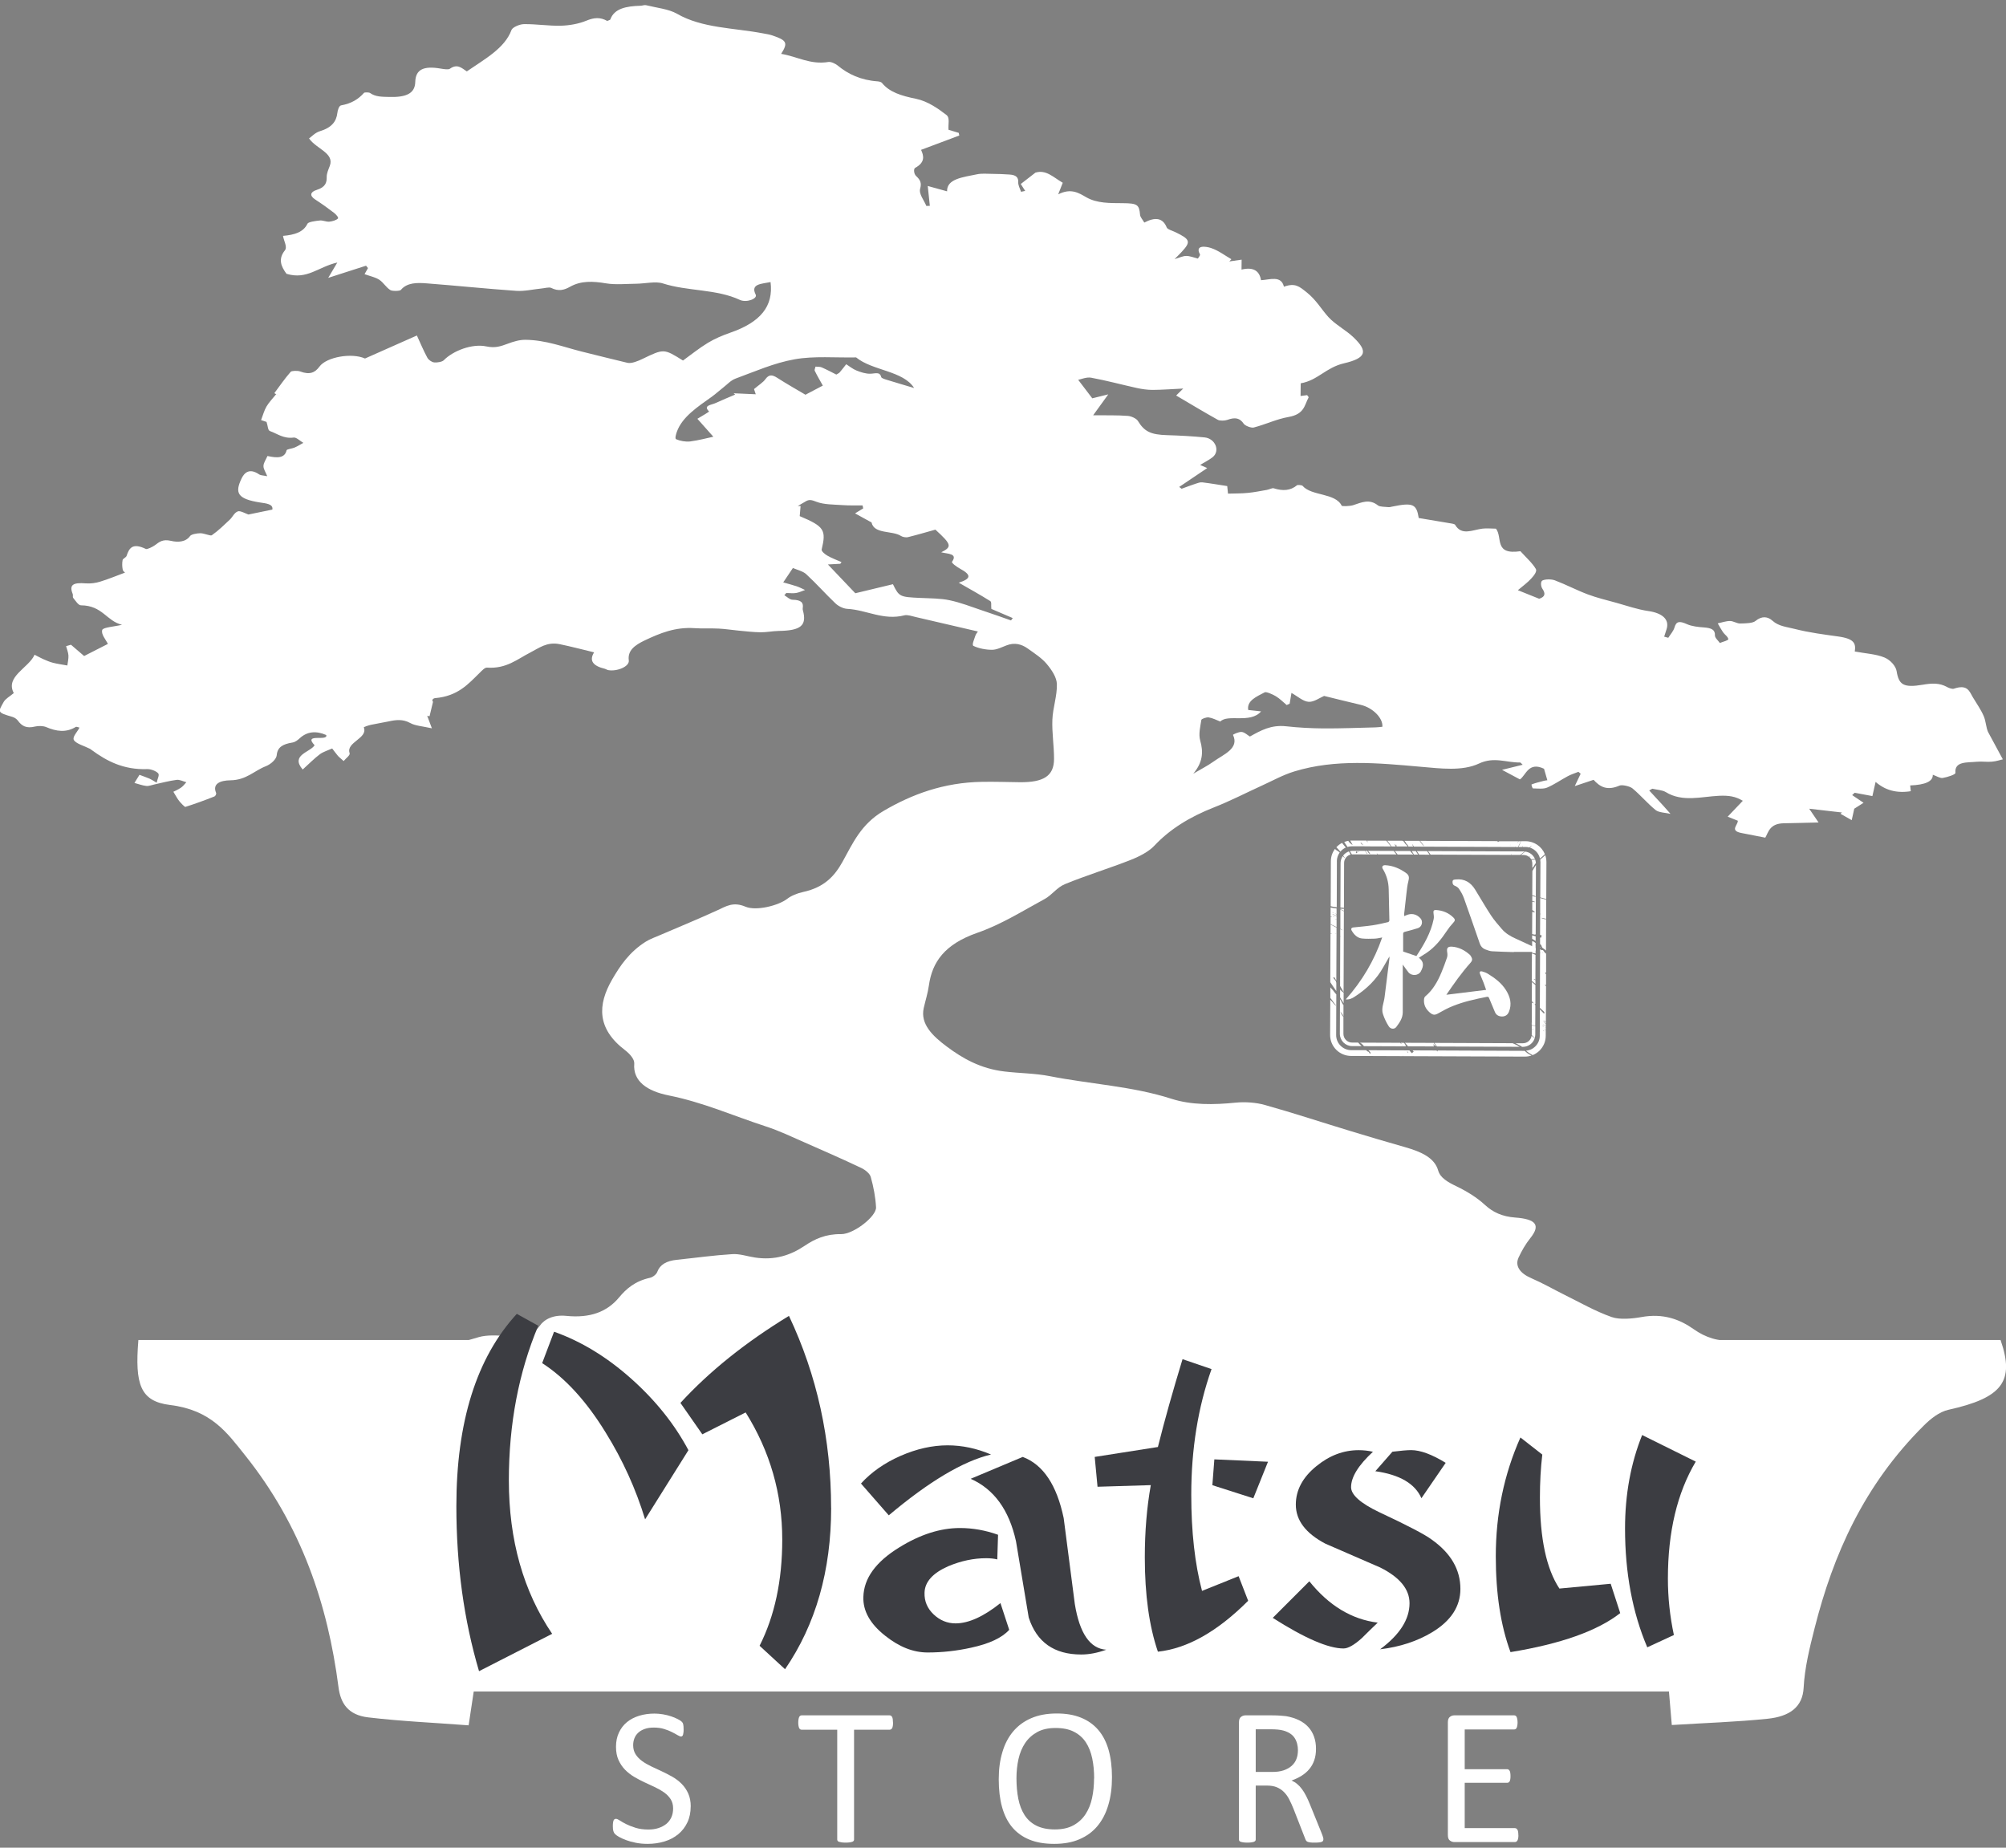 <?xml version="1.0" encoding="UTF-8"?>
<svg xmlns="http://www.w3.org/2000/svg" width="114" height="105" viewBox="0 0 114 105" fill="none">
  <rect x="0" y="0" width="114" height="105" fill="#808080" stroke="none"/>
  <g clip-path="url(#clip0_12_4229)">
    <path fill-rule="evenodd" clip-rule="evenodd" d="M7.864 76.148H113.69C114.514 78.505 113.776 79.438 110.731 80.114C110.199 80.232 109.706 80.637 109.343 80.997C105.914 84.399 104.178 88.359 103.123 92.526C102.84 93.643 102.559 94.774 102.5 95.908C102.444 97.015 101.694 97.541 100.462 97.671C98.691 97.854 96.892 97.91 95.008 98.028C94.946 97.299 94.901 96.785 94.845 96.121H26.922C26.839 96.673 26.756 97.219 26.632 98.046C24.692 97.898 22.793 97.816 20.924 97.594C19.775 97.458 19.355 96.791 19.237 95.878C18.632 91.209 17.152 86.732 13.924 82.695C12.909 81.422 12.005 80.129 9.666 79.842C7.968 79.633 7.658 78.667 7.864 76.154V76.148Z" fill="white"></path>
    <path fill-rule="evenodd" clip-rule="evenodd" d="M21.8 78.18C22.282 77.875 22.698 77.494 23.256 77.285C24.535 76.8 25.858 76.366 27.208 75.985C27.674 75.852 28.283 75.882 28.806 75.932C29.65 76.015 30.262 75.926 30.672 75.344C30.944 74.955 31.463 74.707 32.172 74.777C33.54 74.916 34.499 74.55 35.182 73.729C35.58 73.248 36.085 72.802 36.93 72.616C37.11 72.577 37.305 72.412 37.352 72.279C37.506 71.865 37.869 71.653 38.463 71.591C39.514 71.482 40.562 71.334 41.62 71.269C42.036 71.242 42.473 71.396 42.904 71.461C44.041 71.635 44.945 71.322 45.722 70.799C46.306 70.407 46.921 70.12 47.801 70.132C48.504 70.141 49.815 69.125 49.785 68.605C49.753 68.029 49.644 67.45 49.484 66.883C49.431 66.692 49.18 66.482 48.935 66.367C47.883 65.868 46.805 65.395 45.727 64.922C44.998 64.603 44.286 64.258 43.51 64.007C41.682 63.413 39.975 62.646 38.002 62.25C36.779 62.005 35.961 61.447 36.044 60.443C36.065 60.194 35.79 59.884 35.524 59.681C33.903 58.449 33.965 57.091 34.783 55.67C35.241 54.879 35.76 54.108 36.691 53.517C36.942 53.358 37.261 53.248 37.553 53.121C38.628 52.658 39.718 52.212 40.772 51.727C41.277 51.494 41.667 51.231 42.364 51.524C42.978 51.784 44.248 51.459 44.741 51.075C44.966 50.901 45.305 50.762 45.633 50.691C46.882 50.422 47.452 49.74 47.877 48.978C48.459 47.93 48.929 46.831 50.219 46.078C51.82 45.142 53.618 44.466 55.801 44.43C56.516 44.418 57.233 44.442 57.948 44.451C59.312 44.466 59.897 44.093 59.9 43.134C59.903 42.386 59.776 41.639 59.806 40.895C59.832 40.222 60.08 39.548 60.062 38.878C60.051 38.494 59.779 38.084 59.489 37.735C59.215 37.404 58.787 37.124 58.394 36.846C58.063 36.613 57.667 36.492 57.192 36.678C56.929 36.778 56.648 36.926 56.374 36.926C56.017 36.926 55.612 36.846 55.322 36.705C55.213 36.651 55.367 36.33 55.426 36.135C55.455 36.034 55.541 35.943 55.574 35.886C54.363 35.603 53.211 35.334 52.056 35.068C51.838 35.018 51.569 34.921 51.392 34.968C50.205 35.272 49.242 34.658 48.146 34.599C47.913 34.587 47.632 34.434 47.482 34.292C46.906 33.745 46.401 33.167 45.813 32.626C45.63 32.458 45.279 32.375 45.06 32.278C44.844 32.597 44.697 32.821 44.511 33.096C44.744 33.164 45.016 33.231 45.273 33.317C45.441 33.373 45.592 33.456 45.751 33.527C45.583 33.586 45.42 33.669 45.24 33.698C45.066 33.728 44.871 33.698 44.685 33.698C44.647 33.739 44.608 33.784 44.573 33.825C44.726 33.914 44.88 34.079 45.036 34.082C45.527 34.088 45.668 34.245 45.621 34.543C45.612 34.59 45.615 34.643 45.63 34.69C45.863 35.544 45.512 35.836 44.26 35.854C43.914 35.86 43.569 35.934 43.223 35.931C42.807 35.925 42.387 35.875 41.971 35.836C41.593 35.801 41.221 35.739 40.843 35.721C40.391 35.697 39.933 35.73 39.481 35.697C38.371 35.621 37.506 35.984 36.652 36.386C36.068 36.663 35.657 36.97 35.734 37.529C35.781 37.877 35.063 38.172 34.564 38.081C34.499 38.069 34.446 38.025 34.381 38.007C33.678 37.842 33.473 37.529 33.764 37.071C33.111 36.914 32.468 36.743 31.809 36.607C31.082 36.456 30.628 36.831 30.137 37.08C29.384 37.464 28.779 38.016 27.672 37.939C27.55 37.93 27.382 38.116 27.27 38.225C26.614 38.866 26.03 39.56 24.73 39.672C24.612 39.684 24.515 39.788 24.609 39.879C24.544 40.154 24.476 40.428 24.411 40.703C24.367 40.694 24.323 40.685 24.278 40.679C24.352 40.871 24.423 41.066 24.544 41.388C24.024 41.27 23.596 41.247 23.319 41.09C22.89 40.854 22.509 40.904 22.075 40.998C21.747 41.069 21.408 41.117 21.077 41.19C20.929 41.223 20.664 41.315 20.675 41.338C20.926 41.961 19.648 42.174 19.869 42.8C19.91 42.918 19.665 43.081 19.529 43.249C19.296 43.039 19.246 43.004 19.211 42.962C19.095 42.821 18.989 42.679 18.877 42.534C18.641 42.641 18.363 42.723 18.177 42.862C17.852 43.107 17.58 43.388 17.202 43.73C16.491 42.9 17.622 42.756 17.879 42.351C17.202 41.636 18.661 42.153 18.54 41.769C17.956 41.515 17.453 41.571 17.04 41.947C16.931 42.047 16.786 42.168 16.63 42.194C16.054 42.286 15.764 42.469 15.726 42.918C15.708 43.14 15.401 43.426 15.109 43.541C14.438 43.801 14.004 44.33 13.097 44.342C12.504 44.35 12.064 44.542 12.279 45.053C12.306 45.115 12.25 45.236 12.179 45.263C11.642 45.476 11.095 45.676 10.534 45.854C10.499 45.865 10.286 45.647 10.186 45.523C10.079 45.39 10.008 45.245 9.852 44.994C9.917 44.962 10.121 44.873 10.289 44.758C10.413 44.672 10.493 44.554 10.59 44.451C10.404 44.401 10.203 44.294 10.035 44.318C9.607 44.374 9.193 44.486 8.774 44.578C8.62 44.61 8.455 44.681 8.313 44.663C8.083 44.637 7.864 44.551 7.64 44.492C7.734 44.339 7.832 44.185 7.926 44.031C8.115 44.102 8.31 44.17 8.496 44.247C8.591 44.288 8.671 44.344 8.904 44.48C8.951 44.235 9.078 44.043 8.987 43.943C8.874 43.819 8.573 43.698 8.366 43.707C7.014 43.751 6.072 43.252 5.212 42.623C5.18 42.599 5.15 42.573 5.112 42.552C4.793 42.389 4.329 42.268 4.199 42.056C4.096 41.882 4.394 41.595 4.518 41.347C4.436 41.329 4.338 41.288 4.312 41.306C3.753 41.648 3.207 41.566 2.622 41.317C2.463 41.249 2.182 41.241 2.002 41.285C1.482 41.415 1.231 41.244 1.019 40.954C0.954 40.866 0.827 40.771 0.697 40.736C-0.183 40.482 -0.109 40.464 0.21 39.888C0.31 39.708 0.564 39.572 0.783 39.386C0.28 38.444 1.642 37.954 1.964 37.207C2.168 37.31 2.303 37.387 2.448 37.452C2.631 37.531 2.814 37.614 3.012 37.664C3.275 37.732 3.556 37.768 3.827 37.818C3.851 37.626 3.901 37.437 3.889 37.245C3.877 37.071 3.804 36.897 3.756 36.719C3.848 36.693 3.939 36.666 4.034 36.639C4.267 36.84 4.501 37.041 4.781 37.28C5.186 37.074 5.644 36.84 6.131 36.592C6.016 36.347 5.729 36.04 5.812 35.795C5.862 35.65 6.503 35.609 6.934 35.505C6.057 35.299 5.827 34.407 4.598 34.398C4.45 34.398 4.288 34.132 4.164 33.982C4.114 33.92 4.164 33.825 4.131 33.751C3.925 33.243 4.131 33.09 4.887 33.152C5.147 33.172 5.449 33.131 5.691 33.054C6.157 32.913 6.597 32.727 7.108 32.538C7.117 32.549 6.996 32.467 6.975 32.378C6.94 32.198 6.934 32.009 6.967 31.829C6.981 31.746 7.161 31.681 7.191 31.595C7.336 31.167 7.507 30.819 8.293 31.197C8.36 31.229 8.662 31.084 8.798 30.987C9.054 30.798 9.241 30.624 9.722 30.736C10.109 30.828 10.558 30.807 10.803 30.459C10.874 30.361 11.181 30.305 11.385 30.302C11.609 30.302 11.96 30.47 12.037 30.417C12.421 30.148 12.737 29.832 13.062 29.528C13.227 29.372 13.307 29.138 13.52 29.059C13.65 29.008 13.96 29.186 14.116 29.239C14.559 29.147 14.993 29.059 15.478 28.958C15.537 28.639 15.117 28.607 14.772 28.554C13.473 28.35 13.345 28.001 13.723 27.201C13.865 26.9 14.149 26.557 14.736 26.965C14.816 27.018 14.976 27.018 15.188 27.062C15.094 26.826 14.967 26.652 14.973 26.477C14.979 26.297 15.111 26.12 15.2 25.913C15.758 26.038 16.181 26.043 16.287 25.589C16.302 25.521 16.597 25.497 16.745 25.432C16.919 25.355 17.075 25.258 17.238 25.166C17.055 25.06 16.839 24.844 16.692 24.865C16.11 24.942 15.764 24.646 15.342 24.496C15.215 24.452 15.23 24.215 15.147 23.976C15.103 23.961 14.931 23.902 14.837 23.873C14.946 23.592 15.008 23.335 15.144 23.102C15.289 22.857 15.507 22.632 15.696 22.399C15.794 22.455 15.891 22.514 15.989 22.57C15.85 22.494 15.714 22.414 15.59 22.343C15.9 21.927 16.181 21.516 16.52 21.129C16.573 21.067 16.916 21.055 17.058 21.109C17.604 21.312 17.902 21.18 18.156 20.831C18.558 20.285 19.993 20.034 20.743 20.373C21.688 19.954 22.642 19.532 23.691 19.065C23.903 19.526 24.072 19.933 24.287 20.329C24.346 20.441 24.523 20.577 24.674 20.595C24.845 20.615 25.132 20.562 25.22 20.471C25.743 19.936 26.83 19.514 27.636 19.685C28.15 19.794 28.463 19.676 28.856 19.532C29.163 19.416 29.526 19.304 29.863 19.31C31.012 19.322 32.001 19.712 33.052 19.977C33.915 20.196 34.789 20.406 35.657 20.618C35.882 20.674 36.271 20.515 36.522 20.391C37.727 19.812 37.721 19.806 38.814 20.488C39.281 20.152 39.724 19.788 40.232 19.481C40.61 19.251 41.053 19.062 41.504 18.905C43.217 18.312 43.964 17.405 43.79 16.029C43.264 16.138 42.636 16.127 42.946 16.744C43.061 16.974 42.423 17.219 42.045 17.042C40.719 16.419 39.074 16.558 37.671 16.106C37.261 15.973 36.667 16.118 36.156 16.124C35.583 16.13 34.987 16.192 34.446 16.103C33.693 15.976 33.017 15.946 32.397 16.295C32.054 16.49 31.735 16.567 31.322 16.36C31.209 16.304 30.956 16.378 30.767 16.395C30.288 16.442 29.804 16.561 29.337 16.528C27.639 16.41 25.95 16.233 24.255 16.103C23.702 16.059 23.132 16.053 22.781 16.475C22.725 16.543 22.291 16.555 22.179 16.481C21.925 16.319 21.8 16.059 21.547 15.893C21.328 15.752 21.003 15.684 20.717 15.58C20.761 15.5 20.838 15.367 20.912 15.235C20.876 15.19 20.838 15.146 20.802 15.099C20.123 15.317 19.444 15.536 18.652 15.79C18.835 15.483 18.971 15.252 19.169 14.919C18.094 15.158 17.453 15.917 16.281 15.559C15.977 15.146 15.791 14.727 16.189 14.228C16.343 14.036 16.133 13.702 16.083 13.404C16.75 13.348 17.25 13.185 17.471 12.716C17.521 12.609 17.923 12.556 18.177 12.53C18.345 12.512 18.543 12.612 18.712 12.597C18.892 12.58 19.116 12.512 19.205 12.417C19.255 12.364 19.101 12.187 18.986 12.098C18.646 11.835 18.292 11.582 17.92 11.342C17.575 11.121 17.634 10.908 17.988 10.796C18.493 10.636 18.573 10.388 18.567 10.055C18.564 9.845 18.664 9.635 18.741 9.429C19.019 8.696 17.976 8.466 17.563 7.866C17.716 7.76 17.902 7.542 18.18 7.456C18.862 7.249 19.116 6.895 19.172 6.419C19.19 6.266 19.264 6.009 19.385 5.988C19.99 5.879 20.377 5.625 20.687 5.276C20.72 5.241 20.968 5.241 21.03 5.285C21.349 5.51 21.703 5.498 22.131 5.51C23.097 5.536 23.581 5.306 23.599 4.659C23.617 3.956 24.057 3.729 25.037 3.897C25.209 3.927 25.48 3.968 25.563 3.909C25.988 3.608 26.224 3.856 26.529 4.057C27.547 3.357 28.69 2.74 29.068 1.703C29.122 1.555 29.523 1.375 29.768 1.372C30.468 1.36 31.174 1.479 31.874 1.461C32.361 1.449 32.89 1.352 33.303 1.183C33.755 0.994 34.107 0.965 34.508 1.189C34.573 1.16 34.671 1.139 34.685 1.104C34.907 0.48 35.595 0.35 36.392 0.327C36.499 0.327 36.62 0.274 36.708 0.294C37.305 0.442 38.008 0.513 38.468 0.779C39.907 1.609 41.702 1.579 43.353 1.895C43.53 1.93 43.716 1.954 43.882 2.01C44.718 2.291 44.791 2.432 44.393 3.061C45.296 3.206 46.046 3.691 47.077 3.522C47.222 3.499 47.476 3.617 47.597 3.717C48.199 4.216 48.92 4.556 49.877 4.624C49.962 4.63 50.081 4.662 50.116 4.706C50.547 5.241 51.223 5.445 52.062 5.616C52.718 5.752 53.303 6.162 53.787 6.534C53.996 6.697 53.873 7.063 53.905 7.376C54.014 7.409 54.251 7.479 54.484 7.55C54.496 7.601 54.505 7.651 54.516 7.701C53.804 7.967 53.096 8.233 52.343 8.516C52.499 8.847 52.591 9.225 52.009 9.538C51.906 9.594 51.938 9.886 52.056 9.996C52.31 10.229 52.381 10.406 52.292 10.722C52.207 11.02 52.511 11.375 52.644 11.703C52.709 11.703 52.777 11.7 52.842 11.697C52.806 11.363 52.771 11.026 52.724 10.569C53.131 10.681 53.435 10.766 53.822 10.873C53.799 10.158 54.726 10.072 55.526 9.904C55.789 9.848 56.093 9.878 56.38 9.88C56.714 9.883 57.047 9.895 57.381 9.919C57.75 9.945 57.877 10.087 57.865 10.347C57.856 10.53 57.966 10.716 58.025 10.899C58.104 10.882 58.181 10.867 58.261 10.849C58.166 10.704 58.075 10.557 58.01 10.456C58.273 10.253 58.497 10.078 58.843 9.81C59.454 9.626 59.856 10.075 60.396 10.386C60.334 10.545 60.26 10.734 60.136 11.044C60.863 10.678 61.297 10.958 61.731 11.209C62.345 11.561 63.075 11.54 63.804 11.546C64.646 11.552 64.737 11.632 64.79 12.21C64.802 12.346 64.932 12.476 65.03 12.648C65.647 12.323 66.084 12.373 66.305 12.928C66.35 13.037 66.621 13.108 66.793 13.191C67.646 13.601 67.691 13.737 67.15 14.319C67.041 14.437 66.923 14.55 66.751 14.724C67.038 14.641 67.224 14.544 67.413 14.544C67.62 14.544 67.826 14.632 68.077 14.694C68.116 14.614 68.225 14.514 68.19 14.446C67.897 13.9 68.544 14.003 68.816 14.092C69.25 14.236 69.595 14.511 69.979 14.73C69.941 14.771 69.9 14.812 69.861 14.857C70.08 14.824 70.298 14.795 70.561 14.756C70.561 14.957 70.558 15.128 70.555 15.32C71.203 15.165 71.572 15.366 71.663 15.923C72.171 15.896 72.808 15.636 72.965 16.292C73.606 16.064 73.836 16.277 74.256 16.611C74.808 17.051 75.074 17.553 75.493 18.017C75.88 18.445 76.506 18.767 76.934 19.183C77.746 19.969 77.655 20.347 76.37 20.648C75.342 20.89 74.885 21.619 73.919 21.782C73.919 22.03 73.913 22.254 73.91 22.503C73.919 22.503 74.087 22.479 74.282 22.455C74.318 22.508 74.38 22.559 74.365 22.588C74.129 23.025 74.132 23.539 73.225 23.696C72.537 23.817 71.922 24.121 71.246 24.295C71.11 24.331 70.756 24.195 70.682 24.082C70.461 23.752 70.195 23.699 69.746 23.861C69.601 23.914 69.321 23.92 69.206 23.855C68.414 23.415 67.649 22.951 66.84 22.476C66.943 22.375 67.067 22.252 67.242 22.08C66.607 22.11 66.057 22.154 65.505 22.157C65.21 22.157 64.903 22.113 64.616 22.051C63.742 21.859 62.889 21.625 62.006 21.463C61.749 21.416 61.418 21.558 61.273 21.584C61.58 21.986 61.837 22.322 62.074 22.635C62.316 22.576 62.584 22.508 62.983 22.411C62.658 22.86 62.419 23.191 62.124 23.598C62.906 23.607 63.503 23.589 64.088 23.634C64.297 23.648 64.587 23.787 64.666 23.92C65.033 24.523 65.393 24.703 66.332 24.729C67.041 24.75 67.75 24.788 68.45 24.856C69.064 24.915 69.353 25.618 68.919 25.976C68.724 26.135 68.464 26.259 68.201 26.421C68.393 26.504 68.532 26.566 68.606 26.599C68.018 26.994 67.516 27.334 67.014 27.671C67.059 27.706 67.106 27.739 67.15 27.774C67.413 27.68 67.673 27.579 67.939 27.491C68.06 27.449 68.207 27.396 68.329 27.411C68.777 27.464 69.223 27.541 69.743 27.623C69.752 27.715 69.77 27.889 69.787 28.052C70.189 28.04 70.555 28.046 70.915 28.01C71.282 27.975 71.639 27.901 71.999 27.839C72.132 27.815 72.295 27.721 72.383 27.747C72.897 27.91 73.331 27.889 73.709 27.576C73.748 27.544 73.99 27.567 74.025 27.609C74.533 28.199 75.886 27.998 76.249 28.74C76.267 28.778 76.71 28.769 76.902 28.707C77.383 28.551 77.82 28.332 78.31 28.722C78.42 28.808 78.703 28.796 78.907 28.819C78.972 28.825 79.046 28.805 79.111 28.79C80.292 28.548 80.499 28.636 80.626 29.437C81.19 29.531 81.754 29.623 82.312 29.72C82.448 29.744 82.657 29.765 82.693 29.823C83.062 30.456 83.673 30.116 84.237 30.042C84.486 30.01 84.754 30.042 85.014 30.042C85.407 30.541 84.881 31.548 86.405 31.324C86.736 31.69 87.081 31.991 87.282 32.334C87.362 32.47 87.17 32.715 87.022 32.874C86.81 33.11 86.526 33.314 86.26 33.539C86.727 33.728 87.084 33.869 87.471 34.026C87.826 33.911 87.834 33.722 87.651 33.453C87.56 33.317 87.542 33.048 87.654 32.989C87.811 32.907 88.171 32.907 88.36 32.978C89.004 33.223 89.592 33.536 90.235 33.778C90.752 33.973 91.319 34.106 91.868 34.259C92.465 34.425 93.05 34.634 93.67 34.723C94.473 34.838 94.898 35.204 94.704 35.777C94.659 35.91 94.618 36.046 94.574 36.179C94.65 36.2 94.727 36.223 94.807 36.244C94.928 36.052 95.099 35.866 95.158 35.665C95.259 35.313 95.424 35.269 95.87 35.47C96.139 35.591 96.511 35.633 96.842 35.656C97.261 35.689 97.471 35.783 97.459 36.105C97.453 36.247 97.639 36.394 97.737 36.539C97.908 36.468 98.224 36.392 98.218 36.324C98.209 36.188 98.011 36.061 97.917 35.925C97.805 35.762 97.716 35.591 97.618 35.423C97.852 35.376 98.082 35.29 98.315 35.29C98.507 35.29 98.705 35.435 98.894 35.432C99.192 35.426 99.606 35.42 99.76 35.29C100.129 34.986 100.462 35.033 100.734 35.278C101.08 35.591 101.534 35.624 102.013 35.745C102.81 35.949 103.664 36.058 104.449 36.167C105.397 36.297 105.471 36.575 105.406 37.023C106.011 37.136 106.626 37.168 107.098 37.366C107.438 37.508 107.739 37.859 107.783 38.137C107.91 38.911 108.164 39.097 109.272 38.911C109.786 38.822 110.226 38.801 110.654 39.044C110.754 39.1 110.949 39.167 111.035 39.138C111.823 38.866 111.921 39.297 112.119 39.628C112.331 39.983 112.582 40.334 112.736 40.7C112.86 40.993 112.86 41.312 112.975 41.586C113.241 42.079 113.51 42.575 113.82 43.151C113.678 43.184 113.445 43.264 113.2 43.284C112.922 43.311 112.627 43.261 112.349 43.287C111.791 43.343 111.064 43.249 111.126 43.922C111.135 44.014 110.675 44.164 110.403 44.209C110.249 44.232 110.04 44.096 109.839 44.026C109.857 44.398 109.428 44.6 108.554 44.634C108.566 44.737 108.578 44.844 108.59 44.962C107.766 45.092 107.119 44.897 106.59 44.433C106.516 44.755 106.463 44.997 106.407 45.239C106.071 45.177 105.737 45.112 105.4 45.05C105.353 45.095 105.306 45.139 105.258 45.183C105.45 45.313 105.642 45.443 105.905 45.62C105.722 45.738 105.506 45.874 105.377 45.957C105.323 46.199 105.276 46.403 105.232 46.607C105.019 46.486 104.804 46.364 104.591 46.243C104.621 46.22 104.65 46.196 104.68 46.172C104.124 46.108 103.569 46.045 102.816 45.957C103.064 46.326 103.2 46.527 103.348 46.739C102.648 46.754 102.016 46.775 101.381 46.784C100.569 46.796 100.501 47.289 100.321 47.602C99.816 47.502 99.402 47.419 98.989 47.342C98.256 47.209 98.785 46.875 98.758 46.639C98.555 46.559 98.369 46.483 98.183 46.409C98.487 46.09 98.758 45.803 99.042 45.508C98.631 45.254 98.245 45.198 97.695 45.222C96.691 45.269 95.613 45.597 94.665 45.012C94.479 44.897 94.16 44.882 93.9 44.82C93.841 44.852 93.782 44.885 93.723 44.92C93.992 45.21 94.264 45.502 94.529 45.792C94.668 45.942 94.801 46.096 94.934 46.249C94.65 46.184 94.266 46.175 94.098 46.04C93.614 45.65 93.245 45.195 92.769 44.799C92.625 44.681 92.184 44.581 92.037 44.643C91.319 44.953 90.918 44.708 90.563 44.315C90.25 44.418 89.952 44.519 89.494 44.672C89.642 44.359 89.736 44.164 89.828 43.969C89.787 43.934 89.742 43.896 89.701 43.86C89.5 43.943 89.281 44.008 89.098 44.108C88.697 44.321 88.339 44.581 87.911 44.761C87.707 44.846 87.386 44.808 87.117 44.802C87.087 44.802 87.013 44.587 87.043 44.575C87.259 44.492 87.498 44.436 87.731 44.374C87.796 44.356 87.864 44.35 87.935 44.339C87.879 44.144 87.823 43.955 87.746 43.686C86.857 43.264 86.721 44.061 86.376 44.291C86.012 44.096 85.764 43.964 85.36 43.748C85.788 43.642 86.148 43.553 86.532 43.459C86.461 43.397 86.42 43.326 86.382 43.329C85.614 43.346 84.914 42.983 84.048 43.391C83.106 43.834 81.866 43.671 80.747 43.574C78.319 43.358 75.889 43.125 73.561 43.837C72.915 44.034 72.348 44.353 71.751 44.625C70.824 45.047 69.935 45.511 68.972 45.889C67.59 46.432 66.468 47.135 65.6 48.06C65.29 48.39 64.773 48.662 64.265 48.863C63.039 49.347 61.737 49.743 60.523 50.242C60.053 50.434 59.797 50.856 59.354 51.096C58.113 51.766 56.923 52.528 55.532 53.012C53.672 53.662 52.975 54.678 52.789 55.998C52.73 56.426 52.594 56.851 52.496 57.28C52.289 58.195 53.004 58.877 53.819 59.483C54.708 60.147 55.727 60.732 57.092 60.891C57.942 60.992 58.828 60.992 59.652 61.154C61.947 61.606 64.359 61.727 66.568 62.439C67.708 62.805 68.972 62.787 70.227 62.66C70.762 62.607 71.382 62.651 71.884 62.793C73.52 63.251 75.115 63.78 76.733 64.27C77.773 64.586 78.815 64.896 79.864 65.194C80.761 65.451 81.523 65.788 81.73 66.514C81.848 66.934 82.273 67.176 82.778 67.418C83.378 67.707 83.948 68.065 84.382 68.466C84.843 68.892 85.371 69.134 86.11 69.19C87.309 69.278 87.551 69.63 86.972 70.353C86.695 70.699 86.482 71.074 86.305 71.452C86.071 71.945 86.39 72.362 87.016 72.633C87.666 72.914 88.26 73.257 88.883 73.567C89.775 74.007 90.628 74.503 91.591 74.845C92.043 75.005 92.749 74.94 93.286 74.845C94.523 74.618 95.466 74.978 96.251 75.533C96.918 76.006 97.651 76.248 98.561 76.192C99.408 76.139 99.576 76.605 99.946 76.936C100.276 77.231 100.651 77.503 100.964 77.807C101.041 77.881 100.997 78.126 100.926 78.144C100.312 78.3 99.692 78.469 99.048 78.549C97.769 78.705 96.478 78.82 95.185 78.927C94.556 78.977 93.912 78.959 93.277 78.989C92.323 79.036 91.337 79.015 90.421 79.175C88.93 79.438 87.507 79.257 86.054 79.074C85.433 78.995 84.807 78.909 84.181 78.891C81.296 78.811 78.411 78.729 75.525 78.696C72.711 78.664 69.894 78.708 67.079 78.687C65.759 78.679 64.442 78.569 63.122 78.56C60.733 78.543 58.347 78.56 55.957 78.572C54.185 78.581 52.416 78.596 50.645 78.611C48.896 78.622 47.151 78.631 45.403 78.652C42.763 78.684 40.122 78.758 37.482 78.746C35.982 78.741 34.485 78.552 32.981 78.525C31.142 78.493 29.296 78.537 27.456 78.552C26.227 78.563 24.999 78.608 23.773 78.59C23.162 78.581 22.551 78.463 21.939 78.395C21.892 78.324 21.848 78.253 21.8 78.182V78.18ZM54.478 33.116C55.201 32.883 55.21 32.673 54.558 32.316C54.366 32.21 54.059 31.988 54.103 31.923C54.445 31.445 53.852 31.48 53.489 31.386C54.115 31.07 54.082 30.943 53.158 30.098C52.638 30.243 52.121 30.396 51.593 30.526C51.486 30.553 51.291 30.515 51.206 30.459C50.712 30.134 49.676 30.37 49.528 29.688C49.528 29.676 49.493 29.67 49.472 29.658C49.183 29.499 48.893 29.339 48.592 29.174C48.814 29.038 48.935 28.964 49.056 28.89C49.044 28.834 49.032 28.778 49.02 28.722C48.639 28.719 48.255 28.731 47.877 28.704C47.378 28.669 46.82 28.678 46.407 28.518C46.117 28.406 45.99 28.365 45.763 28.506C45.624 28.592 45.479 28.672 45.338 28.755C45.391 28.755 45.444 28.755 45.497 28.757C45.479 28.944 45.465 29.13 45.447 29.33C46.841 29.918 46.962 30.116 46.696 31.22C46.67 31.324 46.867 31.486 47.018 31.575C47.26 31.716 47.553 31.823 47.824 31.944C47.801 31.976 47.777 32.006 47.753 32.038C47.55 32.05 47.343 32.062 47.05 32.077C47.615 32.67 48.143 33.229 48.607 33.713C49.422 33.518 50.084 33.358 50.745 33.199C51.096 33.914 51.132 33.925 52.301 33.979C52.862 34.005 53.444 33.999 53.973 34.112C54.602 34.245 55.187 34.478 55.786 34.679C56.347 34.865 56.9 35.062 57.455 35.257C57.487 35.213 57.523 35.169 57.555 35.124C57.092 34.927 56.628 34.726 56.338 34.602C56.312 34.38 56.365 34.212 56.273 34.156C55.706 33.801 55.11 33.471 54.481 33.11L54.478 33.116ZM67.794 43.978C68.266 43.698 68.638 43.512 68.954 43.284C69.542 42.862 70.44 42.537 70.071 41.763C70.059 41.74 70.407 41.577 70.564 41.595C70.735 41.613 70.88 41.766 71.031 41.855C71.66 41.506 72.233 41.179 73.095 41.273C73.789 41.35 74.498 41.388 75.198 41.394C76.19 41.4 77.182 41.359 78.171 41.335C78.304 41.332 78.437 41.312 78.561 41.3C78.6 40.795 78 40.213 77.336 40.056C76.63 39.891 75.93 39.714 75.248 39.548C75 39.652 74.666 39.903 74.368 39.882C74.049 39.858 73.762 39.581 73.393 39.377C73.352 39.625 73.322 39.808 73.29 39.991C73.234 40.015 73.178 40.042 73.121 40.065C72.918 39.897 72.741 39.708 72.507 39.566C72.327 39.457 71.958 39.297 71.875 39.342C71.409 39.587 70.845 39.817 70.936 40.346C71.169 40.372 71.385 40.396 71.668 40.426C71.054 41.137 69.773 40.559 69.35 41.004C69.129 40.919 68.922 40.806 68.689 40.768C68.568 40.748 68.284 40.848 68.272 40.91C68.213 41.303 68.101 41.713 68.21 42.094C68.393 42.738 68.358 43.331 67.8 43.981L67.794 43.978ZM51.95 22.051C51.333 21.064 49.573 21.07 48.654 20.311C47.485 20.335 46.259 20.22 45.157 20.418C43.979 20.627 42.904 21.111 41.812 21.51C41.525 21.614 41.333 21.844 41.106 22.018C40.884 22.189 40.683 22.378 40.453 22.544C39.629 23.129 38.767 23.699 38.468 24.531C38.415 24.676 38.342 24.927 38.427 24.962C38.646 25.057 38.965 25.116 39.216 25.087C39.706 25.024 40.178 24.895 40.539 24.818C40.249 24.49 39.948 24.156 39.632 23.799C39.859 23.657 40.314 23.403 40.294 23.38C39.942 23.037 40.421 23.016 40.645 22.913C41.017 22.742 41.401 22.585 41.779 22.423C41.749 22.399 41.72 22.373 41.691 22.349C42.089 22.367 42.491 22.384 42.949 22.405C42.883 22.207 42.842 22.089 42.851 22.11C43.135 21.87 43.365 21.729 43.492 21.555C43.687 21.286 43.861 21.271 44.177 21.475C44.691 21.805 45.234 22.113 45.769 22.429C45.795 22.443 45.86 22.432 45.778 22.429C46.141 22.237 46.425 22.089 46.761 21.912C46.628 21.673 46.454 21.38 46.306 21.079C46.271 21.008 46.33 20.917 46.345 20.834C46.463 20.846 46.605 20.834 46.699 20.878C46.989 21.005 47.26 21.15 47.529 21.286C47.618 21.23 47.685 21.203 47.718 21.162C47.848 21.011 47.966 20.855 48.09 20.698C48.285 20.822 48.459 20.97 48.681 21.058C48.917 21.153 49.2 21.244 49.457 21.238C49.738 21.233 50.001 21.103 50.078 21.427C50.095 21.498 50.314 21.558 50.456 21.602C50.949 21.755 51.451 21.9 51.953 22.051H51.95Z" fill="white"></path>
    <path d="M31.378 92.846L27.223 94.969C26.363 92.063 25.935 88.938 25.935 85.595C25.935 80.805 27.078 77.161 29.37 74.663L30.589 75.339C29.476 77.991 28.918 80.918 28.918 84.128C28.918 87.515 29.739 90.424 31.381 92.849L31.378 92.846ZM39.124 82.409L36.661 86.34C36.133 84.609 35.388 82.967 34.426 81.417C33.327 79.624 32.122 78.307 30.811 77.462L31.487 75.678C33.023 76.222 34.485 77.111 35.87 78.345C37.255 79.58 38.339 80.935 39.124 82.412V82.409ZM47.234 85.684C47.234 89.254 46.359 92.311 44.614 94.857L43.167 93.525C44.026 91.824 44.455 89.813 44.455 87.494C44.455 84.89 43.761 82.48 42.376 80.265L39.913 81.508L38.669 79.724C40.311 77.932 42.367 76.284 44.836 74.778C46.43 78.15 47.231 81.789 47.231 85.69L47.234 85.684Z" fill="#3C3D42"></path>
    <path d="M56.315 82.657C54.735 83.032 52.797 84.187 50.509 86.112L48.929 84.305C49.517 83.658 50.264 83.135 51.176 82.734C52.086 82.335 52.981 82.134 53.852 82.134C54.679 82.134 55.5 82.308 56.315 82.654V82.657ZM57.354 92.618C56.947 93.07 56.226 93.41 55.187 93.634C54.375 93.814 53.554 93.906 52.724 93.906C51.894 93.906 51.105 93.59 50.308 92.958C49.449 92.281 49.035 91.543 49.065 90.743C49.094 89.689 49.773 88.755 51.096 87.94C52.287 87.202 53.438 86.833 54.552 86.833C55.275 86.833 55.999 86.96 56.719 87.217L56.675 88.617C56.495 88.572 56.282 88.549 56.043 88.549C55.334 88.549 54.62 88.699 53.896 89.001C53.007 89.393 52.555 89.895 52.541 90.513C52.526 90.994 52.7 91.404 53.06 91.744C53.421 92.084 53.837 92.252 54.304 92.252C55.042 92.252 55.892 91.868 56.855 91.1L57.351 92.612L57.354 92.618ZM62.868 93.749C62.372 93.929 61.896 94.021 61.445 94.021C59.909 94.021 58.914 93.321 58.462 91.921C58.22 90.474 57.98 89.03 57.738 87.583C57.346 85.805 56.489 84.624 55.163 84.036L58.122 82.793C59.283 83.23 60.057 84.391 60.449 86.272C60.659 87.899 60.872 89.523 61.081 91.15C61.353 92.822 61.947 93.687 62.865 93.749H62.868Z" fill="#3C3D42"></path>
    <path d="M70.93 90.97C69.182 92.719 67.475 93.681 65.803 93.861C65.307 92.414 65.059 90.631 65.059 88.507C65.059 87.045 65.171 85.675 65.399 84.396L62.372 84.488L62.212 82.793L65.803 82.229C66.178 80.723 66.648 79.06 67.203 77.238L68.851 77.802C68.083 79.969 67.699 82.35 67.699 84.94C67.699 87.048 67.903 88.871 68.311 90.406L70.39 89.57L70.933 90.97H70.93ZM72.061 83.064L71.225 85.144L68.898 84.399L69.011 82.932L72.061 83.067V83.064Z" fill="#3C3D42"></path>
    <path d="M78.296 92.21C77.994 92.497 77.693 92.789 77.392 93.091C76.955 93.483 76.609 93.678 76.352 93.678C75.493 93.678 74.152 93.099 72.33 91.939L74.409 89.86C75.522 91.245 76.819 92.027 78.296 92.21ZM82.994 90.291C82.994 91.286 82.46 92.107 81.391 92.754C80.546 93.265 79.559 93.59 78.431 93.725C79.545 92.898 80.103 92.024 80.103 91.106C80.103 90.309 79.545 89.629 78.431 89.074C77.392 88.622 76.352 88.17 75.313 87.719C74.2 87.131 73.641 86.393 73.641 85.504C73.641 84.677 74.034 83.944 74.817 83.312C75.555 82.71 76.352 82.409 77.212 82.409C77.483 82.409 77.755 82.438 78.024 82.5C77.194 83.268 76.781 83.939 76.781 84.511C76.781 84.948 77.315 85.424 78.384 85.935C79.997 86.688 80.989 87.208 81.367 87.494C82.451 88.262 82.994 89.195 82.994 90.294V90.291ZM82.158 83.129L80.779 85.14C80.419 84.314 79.545 83.8 78.16 83.605L79.131 82.497C79.613 82.438 79.967 82.406 80.192 82.406C80.717 82.406 81.373 82.648 82.158 83.129Z" fill="#3C3D42"></path>
    <path d="M92.075 91.67C90.779 92.68 88.703 93.418 85.841 93.885C85.283 92.379 85.005 90.562 85.005 88.442C85.005 86.032 85.472 83.782 86.405 81.688L87.648 82.66C87.557 83.428 87.513 84.24 87.513 85.099C87.513 87.435 87.882 89.157 88.62 90.273L91.535 90.001L92.078 91.673L92.075 91.67ZM96.366 83.064C95.312 84.842 94.786 87.054 94.786 89.706C94.786 90.775 94.898 91.844 95.126 92.913L93.614 93.613C92.769 91.626 92.35 89.375 92.35 86.859C92.35 84.931 92.675 83.162 93.322 81.549L96.372 83.061L96.366 83.064Z" fill="#3C3D42"></path>
    <path d="M39.251 102.659C39.251 102.995 39.189 103.297 39.065 103.559C38.941 103.822 38.77 104.047 38.548 104.23C38.327 104.413 38.067 104.552 37.769 104.643C37.47 104.735 37.148 104.782 36.803 104.782C36.561 104.782 36.339 104.761 36.133 104.72C35.926 104.679 35.743 104.629 35.583 104.569C35.421 104.51 35.288 104.448 35.179 104.386C35.069 104.324 34.992 104.268 34.951 104.224C34.91 104.18 34.877 104.124 34.857 104.056C34.836 103.988 34.827 103.896 34.827 103.781C34.827 103.698 34.83 103.63 34.839 103.577C34.845 103.524 34.857 103.48 34.871 103.447C34.886 103.415 34.904 103.391 34.928 103.379C34.951 103.368 34.975 103.359 35.004 103.359C35.057 103.359 35.128 103.391 35.223 103.453C35.317 103.515 35.438 103.586 35.586 103.66C35.734 103.734 35.914 103.805 36.124 103.87C36.333 103.935 36.575 103.967 36.85 103.967C37.057 103.967 37.249 103.94 37.42 103.884C37.591 103.828 37.742 103.748 37.866 103.648C37.99 103.548 38.084 103.421 38.153 103.273C38.22 103.125 38.253 102.957 38.253 102.768C38.253 102.564 38.206 102.39 38.114 102.245C38.023 102.101 37.898 101.974 37.748 101.864C37.594 101.755 37.423 101.655 37.228 101.563C37.033 101.472 36.835 101.38 36.632 101.286C36.428 101.191 36.23 101.088 36.035 100.972C35.843 100.857 35.669 100.721 35.518 100.565C35.365 100.408 35.244 100.225 35.149 100.016C35.054 99.806 35.007 99.555 35.007 99.263C35.007 98.97 35.06 98.696 35.173 98.459C35.282 98.223 35.435 98.025 35.627 97.866C35.822 97.706 36.053 97.585 36.322 97.502C36.59 97.42 36.88 97.378 37.193 97.378C37.352 97.378 37.512 97.393 37.674 97.42C37.837 97.446 37.987 97.485 38.129 97.532C38.271 97.579 38.398 97.629 38.51 97.689C38.622 97.745 38.693 97.792 38.728 97.827C38.764 97.863 38.787 97.889 38.799 97.91C38.811 97.931 38.82 97.957 38.826 97.987C38.832 98.019 38.838 98.058 38.843 98.102C38.846 98.146 38.849 98.205 38.849 98.273C38.849 98.341 38.849 98.4 38.841 98.45C38.835 98.504 38.826 98.545 38.817 98.58C38.805 98.616 38.79 98.642 38.77 98.657C38.749 98.675 38.725 98.681 38.699 98.681C38.657 98.681 38.596 98.654 38.507 98.604C38.421 98.551 38.312 98.495 38.188 98.43C38.061 98.365 37.913 98.306 37.739 98.253C37.568 98.199 37.373 98.173 37.157 98.173C36.956 98.173 36.782 98.199 36.635 98.253C36.487 98.306 36.363 98.377 36.268 98.468C36.171 98.557 36.1 98.663 36.053 98.784C36.005 98.905 35.982 99.035 35.982 99.174C35.982 99.375 36.029 99.546 36.121 99.691C36.212 99.835 36.336 99.963 36.49 100.075C36.643 100.187 36.818 100.287 37.016 100.382C37.21 100.473 37.411 100.568 37.615 100.662C37.819 100.757 38.02 100.86 38.215 100.972C38.412 101.085 38.587 101.218 38.74 101.374C38.894 101.528 39.018 101.711 39.112 101.92C39.207 102.13 39.254 102.378 39.254 102.662L39.251 102.659Z" fill="white"></path>
    <path d="M50.751 97.892C50.751 97.963 50.748 98.025 50.739 98.076C50.73 98.129 50.719 98.17 50.704 98.2C50.686 98.232 50.665 98.253 50.642 98.27C50.618 98.285 50.592 98.294 50.562 98.294H48.536V104.534C48.536 104.564 48.527 104.59 48.513 104.611C48.498 104.632 48.471 104.649 48.436 104.664C48.397 104.676 48.35 104.688 48.288 104.697C48.226 104.706 48.149 104.711 48.058 104.711C47.966 104.711 47.892 104.706 47.83 104.697C47.768 104.688 47.718 104.676 47.68 104.664C47.641 104.652 47.618 104.635 47.603 104.611C47.588 104.587 47.579 104.564 47.579 104.534V98.294H45.553C45.524 98.294 45.497 98.288 45.474 98.27C45.45 98.256 45.429 98.232 45.415 98.2C45.4 98.167 45.388 98.126 45.379 98.076C45.37 98.022 45.364 97.963 45.364 97.892C45.364 97.822 45.37 97.76 45.379 97.706C45.388 97.653 45.4 97.609 45.415 97.576C45.429 97.544 45.45 97.52 45.474 97.503C45.497 97.488 45.524 97.479 45.553 97.479H50.559C50.589 97.479 50.615 97.488 50.639 97.503C50.662 97.517 50.683 97.541 50.701 97.576C50.719 97.609 50.73 97.653 50.736 97.706C50.742 97.76 50.748 97.822 50.748 97.892H50.751Z" fill="white"></path>
    <path d="M63.193 100.996C63.193 101.578 63.125 102.104 62.986 102.57C62.85 103.037 62.644 103.436 62.372 103.763C62.1 104.091 61.758 104.342 61.347 104.519C60.937 104.697 60.455 104.782 59.906 104.782C59.357 104.782 58.896 104.702 58.5 104.54C58.105 104.378 57.78 104.144 57.523 103.837C57.266 103.53 57.074 103.149 56.947 102.691C56.82 102.234 56.758 101.711 56.758 101.117C56.758 100.524 56.826 100.033 56.965 99.57C57.1 99.106 57.307 98.713 57.582 98.388C57.856 98.064 58.199 97.813 58.609 97.638C59.02 97.461 59.501 97.373 60.051 97.373C60.6 97.373 61.043 97.452 61.436 97.612C61.828 97.771 62.156 98.005 62.416 98.309C62.679 98.616 62.871 98.994 63.001 99.443C63.128 99.895 63.193 100.408 63.193 100.993V100.996ZM62.18 101.064C62.18 100.657 62.145 100.276 62.071 99.927C61.997 99.576 61.879 99.272 61.71 99.014C61.542 98.758 61.318 98.557 61.034 98.412C60.754 98.267 60.405 98.197 59.989 98.197C59.572 98.197 59.227 98.273 58.943 98.43C58.663 98.586 58.432 98.793 58.258 99.053C58.084 99.313 57.957 99.617 57.88 99.963C57.803 100.308 57.765 100.674 57.765 101.055C57.765 101.478 57.8 101.867 57.871 102.225C57.942 102.582 58.06 102.886 58.226 103.146C58.391 103.403 58.615 103.604 58.896 103.746C59.176 103.887 59.525 103.961 59.947 103.961C60.37 103.961 60.718 103.884 61.002 103.728C61.288 103.571 61.515 103.362 61.69 103.096C61.864 102.83 61.988 102.523 62.062 102.174C62.136 101.826 62.174 101.457 62.174 101.067L62.18 101.064Z" fill="white"></path>
    <path d="M75.204 104.534C75.204 104.564 75.198 104.59 75.186 104.611C75.174 104.632 75.15 104.652 75.115 104.667C75.077 104.682 75.026 104.694 74.959 104.7C74.891 104.708 74.802 104.711 74.693 104.711C74.595 104.711 74.518 104.708 74.456 104.7C74.394 104.691 74.347 104.679 74.309 104.664C74.27 104.646 74.244 104.626 74.223 104.593C74.203 104.564 74.185 104.525 74.17 104.481L73.508 102.786C73.432 102.594 73.349 102.417 73.266 102.254C73.184 102.092 73.083 101.953 72.968 101.838C72.853 101.72 72.717 101.631 72.563 101.566C72.407 101.501 72.221 101.469 72.002 101.469H71.362V104.534C71.362 104.564 71.353 104.59 71.338 104.611C71.32 104.632 71.296 104.649 71.261 104.664C71.226 104.676 71.178 104.688 71.116 104.697C71.054 104.706 70.978 104.711 70.886 104.711C70.794 104.711 70.718 104.706 70.656 104.697C70.594 104.688 70.546 104.676 70.508 104.664C70.472 104.652 70.446 104.635 70.431 104.611C70.416 104.587 70.41 104.564 70.41 104.534V97.869C70.41 97.724 70.449 97.624 70.526 97.565C70.603 97.508 70.682 97.479 70.768 97.479H72.298C72.481 97.479 72.631 97.485 72.752 97.494C72.874 97.503 72.983 97.514 73.077 97.523C73.355 97.571 73.6 97.647 73.816 97.751C74.028 97.854 74.208 97.987 74.353 98.146C74.498 98.306 74.607 98.489 74.678 98.696C74.752 98.903 74.787 99.13 74.787 99.378C74.787 99.626 74.755 99.836 74.69 100.025C74.625 100.217 74.53 100.385 74.409 100.53C74.288 100.677 74.14 100.804 73.969 100.911C73.798 101.017 73.609 101.109 73.396 101.182C73.514 101.235 73.624 101.3 73.718 101.38C73.816 101.46 73.904 101.554 73.987 101.667C74.07 101.779 74.149 101.906 74.223 102.051C74.297 102.195 74.371 102.358 74.445 102.541L75.088 104.127C75.142 104.26 75.174 104.354 75.189 104.407C75.204 104.46 75.21 104.502 75.21 104.531L75.204 104.534ZM73.762 99.478C73.762 99.198 73.7 98.959 73.573 98.764C73.446 98.569 73.237 98.43 72.939 98.344C72.847 98.318 72.741 98.3 72.625 98.288C72.507 98.276 72.357 98.27 72.168 98.27H71.362V100.695H72.295C72.546 100.695 72.764 100.666 72.947 100.604C73.13 100.541 73.284 100.456 73.405 100.347C73.529 100.237 73.618 100.107 73.674 99.96C73.733 99.812 73.76 99.65 73.76 99.475L73.762 99.478Z" fill="white"></path>
    <path d="M86.29 104.283C86.29 104.351 86.287 104.407 86.278 104.457C86.269 104.508 86.257 104.549 86.24 104.581C86.222 104.614 86.201 104.638 86.175 104.655C86.151 104.67 86.125 104.679 86.095 104.679H82.64C82.554 104.679 82.474 104.649 82.398 104.593C82.321 104.537 82.282 104.434 82.282 104.289V97.869C82.282 97.724 82.321 97.624 82.398 97.565C82.474 97.508 82.554 97.479 82.64 97.479H86.054C86.083 97.479 86.11 97.488 86.133 97.503C86.157 97.517 86.178 97.541 86.192 97.576C86.207 97.609 86.219 97.65 86.228 97.701C86.237 97.751 86.243 97.813 86.243 97.886C86.243 97.954 86.237 98.011 86.228 98.061C86.219 98.111 86.207 98.152 86.192 98.185C86.178 98.217 86.157 98.241 86.133 98.256C86.11 98.27 86.083 98.279 86.054 98.279H83.239V100.539H85.652C85.682 100.539 85.708 100.547 85.732 100.562C85.755 100.58 85.776 100.604 85.794 100.633C85.812 100.663 85.823 100.704 85.829 100.754C85.838 100.807 85.841 100.866 85.841 100.937C85.841 101.008 85.838 101.061 85.829 101.109C85.82 101.156 85.809 101.197 85.794 101.227C85.776 101.256 85.755 101.277 85.732 101.292C85.708 101.303 85.682 101.312 85.652 101.312H83.239V103.887H86.092C86.122 103.887 86.148 103.896 86.172 103.911C86.195 103.926 86.216 103.949 86.237 103.982C86.254 104.014 86.269 104.056 86.275 104.106C86.281 104.156 86.287 104.218 86.287 104.292L86.29 104.283Z" fill="white"></path>
    <path fill-rule="evenodd" clip-rule="evenodd" d="M79.802 52.056C79.84 52.041 79.873 52.032 79.902 52.017C80.203 51.879 80.493 51.935 80.72 52.18C80.888 52.36 80.812 52.67 80.578 52.744C80.336 52.821 80.091 52.889 79.843 52.951C79.766 52.971 79.737 53.001 79.74 53.078C79.74 53.405 79.74 53.733 79.74 54.073C79.973 54.153 80.224 54.238 80.493 54.33C80.918 53.686 81.317 53.013 81.476 52.221C81.497 52.112 81.479 51.991 81.464 51.879C81.447 51.763 81.488 51.707 81.6 51.713C81.984 51.737 82.324 51.87 82.598 52.144C82.716 52.263 82.69 52.328 82.578 52.449C82.448 52.587 82.327 52.741 82.223 52.9C81.904 53.379 81.553 53.822 81.072 54.147C80.927 54.244 80.779 54.333 80.634 54.427C80.915 54.649 80.927 54.867 80.744 55.204C80.611 55.452 80.215 55.476 80.038 55.251C79.934 55.121 79.84 54.982 79.719 54.814V54.997C79.719 55.839 79.719 56.678 79.719 57.519C79.719 57.856 79.536 58.113 79.35 58.361C79.246 58.5 79.031 58.491 78.924 58.325C78.786 58.113 78.674 57.874 78.594 57.632C78.484 57.304 78.647 56.988 78.685 56.666C78.777 55.933 78.868 55.204 78.96 54.474C78.963 54.448 78.96 54.421 78.96 54.353C78.833 54.575 78.727 54.761 78.62 54.947C78.228 55.656 77.666 56.202 76.99 56.636C76.845 56.731 76.695 56.813 76.479 56.793C77.404 55.753 78.095 54.596 78.549 53.273C78.399 53.299 78.266 53.334 78.13 53.34C77.891 53.349 77.649 53.355 77.409 53.332C77.132 53.305 76.955 53.116 76.819 52.889C76.757 52.785 76.798 52.714 76.919 52.703C77.282 52.664 77.649 52.635 78.012 52.581C78.307 52.537 78.597 52.466 78.886 52.401C78.916 52.395 78.96 52.336 78.957 52.304C78.948 51.716 78.93 51.126 78.919 50.538C78.91 50.118 78.8 49.732 78.582 49.374C78.511 49.259 78.576 49.165 78.712 49.167C79.161 49.185 79.553 49.359 79.911 49.614C80.088 49.74 80.091 49.879 80.035 50.089C79.979 50.296 79.958 50.514 79.932 50.73C79.884 51.126 79.843 51.524 79.799 51.923C79.796 51.964 79.799 52.008 79.799 52.062L79.802 52.056Z" fill="white"></path>
    <path fill-rule="evenodd" clip-rule="evenodd" d="M82.197 56.53C82.97 56.435 83.7 56.347 84.456 56.252C84.406 56.111 84.361 55.975 84.311 55.845C84.246 55.679 84.172 55.517 84.11 55.352C84.063 55.225 84.11 55.171 84.24 55.207C84.35 55.236 84.459 55.278 84.556 55.337C84.958 55.582 85.333 55.865 85.587 56.27C85.826 56.654 85.933 57.062 85.749 57.504C85.678 57.676 85.543 57.764 85.365 57.764C85.185 57.764 85.035 57.693 84.958 57.516C84.846 57.256 84.736 56.993 84.63 56.731C84.603 56.663 84.577 56.63 84.494 56.648C83.839 56.778 83.183 56.92 82.563 57.171C82.288 57.28 82.022 57.422 81.766 57.569C81.55 57.693 81.45 57.705 81.252 57.537C81.015 57.333 80.891 57.076 80.93 56.757C80.936 56.71 80.962 56.651 80.998 56.621C81.432 56.258 81.698 55.78 81.913 55.269C82.031 54.988 82.135 54.705 82.232 54.418C82.262 54.333 82.262 54.229 82.247 54.138C82.2 53.872 82.267 53.778 82.533 53.798C82.911 53.828 83.233 53.999 83.514 54.244C83.567 54.288 83.605 54.356 83.635 54.421C83.682 54.525 83.662 54.604 83.576 54.702C83.319 54.988 83.08 55.292 82.849 55.6C82.631 55.892 82.427 56.196 82.197 56.527V56.53Z" fill="white"></path>
    <path fill-rule="evenodd" clip-rule="evenodd" d="M86.03 54.105C85.617 54.09 85.2 54.084 84.787 54.058C84.657 54.049 84.527 53.996 84.4 53.949C84.249 53.889 84.149 53.774 84.096 53.621C83.797 52.758 83.499 51.893 83.192 51.034C83.127 50.851 83.024 50.676 82.917 50.514C82.867 50.437 82.77 50.372 82.681 50.337C82.557 50.289 82.542 50.195 82.548 50.095C82.557 49.982 82.654 49.985 82.734 49.977C83.219 49.926 83.573 50.139 83.824 50.541C84.128 51.031 84.415 51.536 84.731 52.017C84.914 52.295 85.135 52.546 85.351 52.797C85.569 53.051 85.853 53.213 86.157 53.349C86.464 53.485 86.768 53.63 87.076 53.771C87.093 53.78 87.111 53.786 87.126 53.795C87.197 53.839 87.306 53.86 87.276 53.975C87.25 54.081 87.155 54.096 87.058 54.093C86.715 54.09 86.373 54.093 86.03 54.093C86.03 54.096 86.03 54.102 86.03 54.108V54.105Z" fill="white"></path>
    <path d="M80.141 48.359H79.264C79.317 48.424 79.373 48.492 79.427 48.56H80.319C80.256 48.498 80.192 48.436 80.141 48.359Z" fill="white"></path>
    <path d="M76.273 51.642C76.24 51.642 76.208 51.636 76.175 51.636V51.669C76.243 51.698 76.311 51.731 76.376 51.76V51.648C76.341 51.648 76.305 51.648 76.273 51.645V51.642Z" fill="white"></path>
    <path d="M87.109 49.334C87.109 49.334 87.091 49.349 87.085 49.355V49.38C87.085 49.38 87.103 49.349 87.109 49.334Z" fill="white"></path>
    <path d="M87.188 49.318C87.155 49.377 87.12 49.439 87.084 49.498L87.078 50.872C87.117 50.883 87.155 50.892 87.194 50.904C87.223 50.913 87.253 50.931 87.279 50.945L87.288 49.156C87.253 49.209 87.22 49.265 87.188 49.321V49.318Z" fill="white"></path>
    <path d="M76.843 59.447H77.38C77.309 59.386 77.241 59.321 77.182 59.247H76.84C76.565 59.247 76.346 59.022 76.346 58.748V57.782C76.249 57.705 76.222 57.578 76.163 57.472C76.237 57.56 76.311 57.649 76.349 57.761V57.111C76.314 57.085 76.293 57.047 76.278 57.011C76.243 56.928 76.199 56.852 76.151 56.781L76.143 58.745C76.143 59.132 76.453 59.445 76.84 59.447H76.843Z" fill="white"></path>
    <path d="M76.757 48.565C76.727 48.503 76.692 48.441 76.654 48.385C76.524 48.43 76.411 48.512 76.329 48.621C76.358 48.657 76.388 48.695 76.417 48.731C76.411 48.737 76.406 48.74 76.4 48.745C76.37 48.713 76.338 48.684 76.308 48.648C76.231 48.76 76.187 48.896 76.184 49.041L76.175 51.572C76.243 51.578 76.311 51.584 76.376 51.592L76.385 49.038C76.385 48.808 76.544 48.616 76.754 48.562L76.757 48.565Z" fill="white"></path>
    <path d="M87.235 51.247C87.235 51.247 87.235 51.259 87.232 51.265C87.182 51.253 87.129 51.25 87.078 51.241V51.714C87.135 51.749 87.188 51.791 87.238 51.844C87.179 51.844 87.126 51.832 87.076 51.817L87.07 53.081C87.084 53.084 87.099 53.087 87.117 53.09C87.167 53.096 87.22 53.134 87.273 53.096L87.282 50.958C87.259 50.958 87.235 50.958 87.211 50.952C87.167 50.937 87.123 50.922 87.078 50.911V51.194C87.129 51.215 87.182 51.233 87.235 51.25V51.247Z" fill="white"></path>
    <path d="M87.214 58.999C87.152 58.957 87.093 58.91 87.04 58.863C87.005 59.102 86.798 59.285 86.55 59.285H86.128C86.237 59.332 86.34 59.397 86.45 59.453C86.464 59.459 86.476 59.471 86.488 59.483C86.488 59.483 86.491 59.486 86.494 59.489H86.547C86.86 59.489 87.126 59.285 87.217 59.002L87.214 58.999Z" fill="white"></path>
    <path d="M77.457 59.386C77.475 59.41 77.495 59.434 77.519 59.451L79.914 59.46C79.914 59.46 79.905 59.448 79.899 59.445C79.893 59.44 79.884 59.431 79.882 59.422C79.867 59.354 79.834 59.301 79.775 59.259H79.601C79.622 59.283 79.645 59.31 79.666 59.336C79.63 59.321 79.598 59.292 79.571 59.259L77.291 59.251C77.315 59.265 77.342 59.28 77.362 59.298C77.398 59.321 77.43 59.357 77.457 59.392V59.386ZM79.722 59.434C79.707 59.416 79.692 59.401 79.678 59.386C79.705 59.39 79.72 59.406 79.722 59.434Z" fill="white"></path>
    <path d="M79.867 59.286C79.908 59.33 79.941 59.383 79.988 59.425C80 59.437 80.008 59.448 80.017 59.46L81.494 59.466C81.476 59.431 81.464 59.386 81.453 59.336C81.5 59.38 81.538 59.419 81.585 59.463C81.606 59.386 81.544 59.374 81.526 59.339C81.512 59.312 81.497 59.289 81.482 59.265L79.84 59.259C79.84 59.259 79.861 59.277 79.87 59.289L79.867 59.286Z" fill="white"></path>
    <path d="M76.181 53.226C76.181 53.226 76.172 53.226 76.166 53.226L76.157 55.52C76.157 55.52 76.163 55.532 76.166 55.541C76.166 55.541 76.16 55.541 76.157 55.544V56.028C76.172 56.058 76.187 56.087 76.205 56.114C76.255 56.197 76.299 56.282 76.347 56.365C76.349 56.371 76.352 56.38 76.355 56.392L76.373 51.782C76.305 51.749 76.237 51.719 76.172 51.687V52.786C76.222 52.809 76.279 52.836 76.326 52.874C76.273 52.851 76.219 52.827 76.166 52.803V53.196C76.166 53.196 76.175 53.208 76.178 53.217L76.181 53.226Z" fill="white"></path>
    <path d="M80.457 48.362H80.227C80.265 48.421 80.301 48.486 80.342 48.545C80.345 48.551 80.348 48.557 80.354 48.563H80.59C80.546 48.498 80.501 48.427 80.457 48.362Z" fill="white"></path>
    <path d="M86.674 48.391C86.591 48.456 86.511 48.521 86.432 48.589H86.591C86.709 48.589 86.819 48.633 86.904 48.701C86.922 48.686 86.94 48.675 86.96 48.663C86.96 48.666 86.966 48.669 86.969 48.672C86.951 48.686 86.937 48.698 86.919 48.713C86.957 48.745 86.99 48.784 87.016 48.828C87.09 48.828 87.161 48.819 87.232 48.81C87.135 48.586 86.928 48.424 86.677 48.394L86.674 48.391Z" fill="white"></path>
    <path d="M78.272 48.554C78.257 48.53 78.245 48.507 78.234 48.483C78.26 48.507 78.287 48.53 78.313 48.554H79.362C79.326 48.513 79.291 48.468 79.255 48.421C79.24 48.403 79.226 48.386 79.22 48.365C79.22 48.365 79.22 48.359 79.217 48.356L77.737 48.35C77.793 48.406 77.847 48.462 77.867 48.545C77.805 48.504 77.755 48.453 77.722 48.386C77.717 48.374 77.711 48.362 77.705 48.35H77.587C77.628 48.403 77.666 48.459 77.708 48.513C77.702 48.518 77.696 48.524 77.693 48.527C77.652 48.468 77.61 48.409 77.569 48.35H76.893C76.828 48.35 76.769 48.356 76.71 48.371C76.716 48.383 76.724 48.394 76.733 48.406C76.769 48.453 76.798 48.504 76.828 48.554C76.848 48.551 76.869 48.551 76.893 48.551L78.278 48.557L78.272 48.554ZM77.232 48.391C77.232 48.391 77.232 48.403 77.232 48.409C77.215 48.409 77.197 48.409 77.182 48.409C77.182 48.4 77.182 48.394 77.182 48.386C77.2 48.386 77.218 48.386 77.235 48.389L77.232 48.391ZM77.129 48.397C77.17 48.442 77.108 48.456 77.094 48.489C77.079 48.471 77.064 48.453 77.046 48.433C77.07 48.397 77.091 48.356 77.129 48.397Z" fill="white"></path>
    <path d="M81.299 48.566L85.868 48.583C85.876 48.563 85.888 48.539 85.903 48.504C85.894 48.563 85.894 48.566 85.871 48.583H86.396C86.464 48.533 86.532 48.477 86.6 48.424C86.615 48.412 86.629 48.4 86.644 48.385C86.626 48.385 86.606 48.385 86.588 48.385L81.148 48.365C81.178 48.397 81.204 48.43 81.228 48.462C81.252 48.498 81.275 48.53 81.299 48.566Z" fill="white"></path>
    <path d="M81.104 48.365H80.516C80.561 48.43 80.605 48.498 80.649 48.566H80.974C80.974 48.566 80.977 48.566 80.98 48.566C80.98 48.566 80.98 48.566 80.98 48.569H81.243C81.202 48.51 81.157 48.45 81.116 48.391C81.11 48.383 81.104 48.377 81.101 48.368L81.104 48.365Z" fill="white"></path>
    <path d="M87.241 48.849C87.173 48.855 87.102 48.861 87.034 48.867C87.04 48.882 87.046 48.896 87.052 48.911C87.058 48.908 87.061 48.905 87.064 48.899C87.064 48.899 87.069 48.902 87.069 48.905C87.064 48.911 87.058 48.914 87.055 48.92C87.072 48.97 87.081 49.026 87.081 49.082V49.177C87.081 49.177 87.084 49.177 87.087 49.18C87.087 49.18 87.081 49.186 87.081 49.189V49.319C87.099 49.304 87.12 49.286 87.137 49.272C87.14 49.266 87.143 49.26 87.146 49.254C87.185 49.18 87.232 49.109 87.282 49.041C87.279 48.973 87.264 48.908 87.244 48.846C87.244 48.846 87.244 48.846 87.241 48.846V48.849Z" fill="white"></path>
    <path d="M76.202 56.282C76.187 56.264 76.172 56.247 76.157 56.229V56.669C76.178 56.716 76.199 56.764 76.231 56.805C76.279 56.87 76.317 56.941 76.358 57.012V56.415C76.299 56.365 76.246 56.329 76.202 56.282Z" fill="white"></path>
    <path d="M87.259 55.901V55.7C87.235 55.685 87.211 55.67 87.185 55.656C87.194 55.665 87.203 55.67 87.214 55.679C87.214 55.679 87.214 55.679 87.214 55.685C87.194 55.668 87.173 55.653 87.155 55.635C87.158 55.638 87.164 55.644 87.17 55.647C87.173 55.641 87.179 55.635 87.182 55.626C87.205 55.641 87.232 55.659 87.256 55.676L87.262 54.265C87.2 54.226 87.129 54.209 87.058 54.182L87.052 55.744C87.09 55.774 87.129 55.806 87.167 55.836C87.197 55.86 87.226 55.883 87.253 55.904L87.259 55.901Z" fill="white"></path>
    <path d="M87.267 54.186V53.716C87.267 53.716 87.247 53.707 87.238 53.701C87.247 53.698 87.253 53.693 87.261 53.693C87.264 53.693 87.267 53.693 87.27 53.698V53.595C87.27 53.595 87.247 53.574 87.235 53.566C87.188 53.521 87.138 53.489 87.07 53.489V54.147C87.135 54.153 87.203 54.174 87.27 54.183L87.267 54.186Z" fill="white"></path>
    <path d="M87.256 57.133C87.235 57.106 87.217 57.077 87.217 57.036C87.229 57.047 87.244 57.056 87.256 57.065V55.972C87.188 55.922 87.123 55.869 87.058 55.81L87.052 56.9C87.09 56.929 87.132 56.962 87.149 57.018C87.105 57.012 87.076 56.991 87.052 56.968V58.084C87.052 58.084 87.067 58.093 87.076 58.096C87.076 58.102 87.073 58.105 87.07 58.111C87.061 58.111 87.052 58.105 87.046 58.102V58.232C87.114 58.255 87.179 58.282 87.247 58.306L87.253 57.133H87.256ZM87.087 57.777C87.105 57.783 87.123 57.789 87.141 57.795C87.141 57.795 87.141 57.798 87.141 57.8C87.123 57.795 87.105 57.789 87.09 57.78C87.09 57.78 87.09 57.78 87.09 57.777H87.087ZM87.182 57.913C87.161 57.907 87.144 57.901 87.126 57.895C87.146 57.901 87.164 57.907 87.182 57.913Z" fill="white"></path>
    <path d="M81.653 59.454C81.653 59.454 81.656 59.463 81.656 59.469L86.367 59.487C86.249 59.413 86.125 59.351 85.995 59.298C85.983 59.292 85.971 59.289 85.959 59.283L81.506 59.265C81.565 59.318 81.597 59.395 81.647 59.454H81.653Z" fill="white"></path>
    <path d="M87.046 58.792C87.046 58.792 87.046 58.813 87.046 58.821C87.058 58.833 87.07 58.842 87.082 58.854C87.129 58.898 87.176 58.943 87.217 58.993C87.238 58.928 87.247 58.86 87.25 58.789V58.322C87.182 58.302 87.117 58.278 87.049 58.252V58.792H87.046ZM87.152 58.491C87.152 58.491 87.149 58.499 87.146 58.505C87.12 58.494 87.09 58.482 87.061 58.47C87.061 58.467 87.061 58.461 87.064 58.458C87.093 58.47 87.12 58.479 87.149 58.491H87.152Z" fill="white"></path>
    <path d="M87.07 53.155V53.35C87.087 53.361 87.105 53.37 87.123 53.382C87.17 53.412 87.22 53.441 87.27 53.471V53.211C87.205 53.19 87.141 53.17 87.07 53.155Z" fill="white"></path>
    <path d="M75.957 52.685V52.068C75.883 52.029 75.803 51.994 75.726 51.956C75.726 51.953 75.732 51.947 75.732 51.941C75.806 51.976 75.883 52.012 75.957 52.047V51.968C75.918 51.947 75.883 51.923 75.844 51.903C75.883 51.917 75.918 51.932 75.957 51.947V51.625C75.841 51.616 75.729 51.592 75.617 51.572V52.074C75.638 52.083 75.655 52.094 75.679 52.103C75.679 52.109 75.673 52.115 75.673 52.124C75.655 52.115 75.638 52.103 75.617 52.094V52.52C75.679 52.549 75.741 52.579 75.803 52.608C75.853 52.635 75.906 52.659 75.957 52.685ZM75.723 51.84C75.744 51.849 75.765 51.855 75.785 51.864C75.785 51.867 75.779 51.87 75.776 51.876C75.759 51.867 75.738 51.858 75.72 51.849C75.72 51.849 75.72 51.843 75.72 51.84H75.723ZM75.871 52.21C75.897 52.218 75.924 52.23 75.951 52.239C75.951 52.245 75.948 52.248 75.945 52.251C75.918 52.239 75.892 52.227 75.868 52.216C75.868 52.216 75.868 52.21 75.871 52.207V52.21ZM75.759 52.062C75.782 52.071 75.809 52.083 75.832 52.092C75.832 52.094 75.827 52.1 75.824 52.103C75.8 52.092 75.776 52.083 75.753 52.071C75.753 52.071 75.753 52.065 75.756 52.062H75.759Z" fill="white"></path>
    <path d="M75.942 56.318V55.886C75.942 55.795 75.906 55.715 75.832 55.647C75.806 55.624 75.788 55.588 75.765 55.553C75.83 55.52 75.859 55.562 75.871 55.597C75.889 55.644 75.915 55.683 75.942 55.721L75.954 53.072H75.948C75.921 53.072 75.897 53.072 75.856 53.072C75.895 53.06 75.926 53.06 75.948 53.072C75.948 53.072 75.951 53.072 75.954 53.072V52.712C75.841 52.653 75.729 52.597 75.614 52.538V53.037C75.635 53.037 75.655 53.037 75.676 53.04C75.676 53.045 75.676 53.051 75.676 53.057C75.655 53.057 75.635 53.057 75.611 53.054L75.599 55.816C75.691 55.952 75.779 56.09 75.874 56.22C75.897 56.253 75.918 56.282 75.939 56.315L75.942 56.318Z" fill="white"></path>
    <path d="M86.497 48.131C86.508 48.113 86.517 48.093 86.526 48.075C86.529 48.075 86.535 48.081 86.538 48.081C86.529 48.099 86.52 48.113 86.511 48.131H86.698C86.771 48.131 86.842 48.143 86.913 48.161C86.957 48.122 87.005 48.087 87.055 48.054C87.019 48.096 86.984 48.134 86.945 48.169C87.229 48.258 87.448 48.494 87.516 48.787C87.613 48.71 87.707 48.63 87.793 48.539C87.616 48.107 87.194 47.806 86.7 47.803H86.441C86.393 47.913 86.346 48.025 86.29 48.131H86.5H86.497Z" fill="white"></path>
    <path d="M87.542 53.864C87.542 53.849 87.545 53.837 87.542 53.831C87.533 53.822 87.527 53.81 87.524 53.801V53.855C87.524 53.855 87.536 53.861 87.545 53.864H87.542Z" fill="white"></path>
    <path d="M87.684 48.716C87.628 48.758 87.578 48.805 87.53 48.852C87.536 48.896 87.542 48.944 87.542 48.991L87.533 50.999C87.554 51.005 87.575 51.008 87.595 51.014C87.687 51.038 87.781 51.064 87.873 51.091L87.882 48.991C87.882 48.852 87.858 48.719 87.817 48.595C87.775 48.639 87.731 48.678 87.684 48.716Z" fill="white"></path>
    <path d="M87.527 51.926C87.527 51.926 87.548 51.931 87.56 51.934C87.56 51.934 87.557 51.946 87.554 51.952C87.545 51.949 87.536 51.946 87.527 51.943L87.521 53.13C87.548 53.136 87.578 53.145 87.613 53.154C87.601 53.198 87.592 53.243 87.58 53.287C87.56 53.284 87.539 53.281 87.521 53.275V53.644C87.542 53.665 87.563 53.683 87.583 53.706C87.598 53.721 87.601 53.754 87.61 53.774C87.628 53.807 87.636 53.851 87.666 53.869C87.737 53.913 87.802 53.963 87.858 54.019L87.87 51.128C87.755 51.099 87.642 51.066 87.527 51.031V51.926ZM87.616 52.156C87.693 52.174 87.743 52.185 87.852 52.212C87.852 52.224 87.846 52.239 87.843 52.25C87.734 52.218 87.684 52.2 87.607 52.177C87.607 52.171 87.613 52.165 87.616 52.159V52.156Z" fill="white"></path>
    <path d="M87.681 53.993C87.619 54.005 87.56 53.981 87.521 53.931V54.129C87.521 54.129 87.539 54.147 87.551 54.159C87.539 54.159 87.53 54.156 87.521 54.153L87.51 57.274C87.583 57.342 87.654 57.41 87.731 57.478C87.766 57.508 87.772 57.543 87.772 57.581C87.731 57.611 87.716 57.575 87.695 57.552C87.675 57.528 87.651 57.51 87.63 57.487C87.604 57.457 87.577 57.425 87.548 57.398C87.536 57.386 87.521 57.375 87.51 57.363V58.394C87.53 58.402 87.557 58.411 87.583 58.423C87.557 58.414 87.533 58.405 87.507 58.396V58.624C87.533 58.633 87.56 58.642 87.586 58.65C87.56 58.647 87.533 58.639 87.504 58.63V58.863C87.504 59.087 87.415 59.303 87.252 59.462C87.176 59.539 87.093 59.59 87.064 59.607C86.96 59.663 86.842 59.693 86.721 59.708C86.771 59.752 86.824 59.793 86.877 59.829C86.916 59.855 86.96 59.879 87.001 59.903C87.034 59.92 87.067 59.938 87.102 59.959C87.143 59.941 87.185 59.923 87.226 59.9C87.279 59.87 87.388 59.805 87.492 59.702C87.716 59.477 87.843 59.182 87.843 58.866V58.541C87.802 58.523 87.76 58.509 87.719 58.491C87.76 58.503 87.802 58.514 87.846 58.529V58.399C87.846 58.399 87.831 58.394 87.823 58.391C87.823 58.388 87.823 58.385 87.826 58.382C87.831 58.382 87.84 58.388 87.846 58.388V58.287C87.79 58.269 87.737 58.252 87.681 58.234C87.681 58.231 87.684 58.225 87.687 58.219C87.74 58.24 87.796 58.261 87.849 58.281V58.169C87.817 58.154 87.781 58.139 87.749 58.125C87.749 58.119 87.755 58.113 87.757 58.107C87.79 58.122 87.82 58.134 87.852 58.148V58.069C87.805 58.054 87.76 58.039 87.713 58.024C87.716 58.015 87.722 58.01 87.725 58.001C87.766 58.018 87.811 58.036 87.852 58.051L87.861 56.046C87.831 56.019 87.802 55.987 87.784 55.945C87.811 55.957 87.837 55.969 87.861 55.987V55.349C87.831 55.34 87.814 55.322 87.808 55.29C87.808 55.284 87.828 55.263 87.837 55.263C87.849 55.263 87.858 55.269 87.864 55.272V54.197C87.843 54.179 87.817 54.161 87.796 54.138C87.755 54.094 87.722 54.04 87.687 53.993H87.681ZM87.66 54.153C87.66 54.153 87.657 54.129 87.654 54.12C87.66 54.12 87.666 54.12 87.672 54.12C87.672 54.132 87.672 54.144 87.672 54.153C87.666 54.153 87.657 54.153 87.657 54.153H87.66ZM87.76 58.597C87.76 58.597 87.76 58.603 87.757 58.606C87.737 58.6 87.716 58.594 87.695 58.585C87.695 58.58 87.698 58.574 87.701 58.568C87.722 58.577 87.743 58.585 87.763 58.594L87.76 58.597ZM87.737 58.334C87.737 58.334 87.737 58.34 87.737 58.343C87.707 58.334 87.678 58.325 87.648 58.317C87.651 58.311 87.654 58.308 87.657 58.305C87.684 58.317 87.71 58.328 87.74 58.337L87.737 58.334Z" fill="white"></path>
    <path d="M75.972 48.944C75.972 48.758 76.034 48.586 76.134 48.447C76.09 48.403 76.04 48.365 75.983 48.335C75.939 48.312 75.898 48.282 75.865 48.244C75.718 48.439 75.632 48.681 75.632 48.944L75.623 51.498C75.735 51.528 75.847 51.545 75.966 51.557L75.975 48.947L75.972 48.944Z" fill="white"></path>
    <path d="M86.653 59.717L81.695 59.696C81.698 59.714 81.701 59.734 81.704 59.755C81.677 59.734 81.653 59.717 81.636 59.696L80.28 59.69C80.301 59.714 80.318 59.737 80.339 59.761C80.304 59.791 80.268 59.82 80.236 59.85C80.183 59.799 80.138 59.746 80.094 59.69L77.767 59.681C77.767 59.681 77.773 59.69 77.776 59.693C77.82 59.746 77.888 59.782 77.897 59.864C77.853 59.876 77.826 59.858 77.811 59.82C77.796 59.776 77.764 59.761 77.725 59.752C77.708 59.746 77.69 59.729 77.675 59.714C77.663 59.702 77.652 59.69 77.637 59.678H76.781C76.311 59.672 75.93 59.286 75.933 58.816L75.942 56.51C75.942 56.51 75.936 56.504 75.933 56.501C75.868 56.43 75.812 56.35 75.753 56.276C75.726 56.241 75.694 56.211 75.664 56.179C75.644 56.155 75.62 56.135 75.602 56.108V56.713C75.652 56.775 75.706 56.837 75.75 56.908C75.8 56.988 75.865 57.059 75.921 57.133C75.915 57.139 75.909 57.142 75.903 57.147C75.868 57.109 75.829 57.074 75.797 57.035C75.756 56.988 75.717 56.935 75.673 56.888C75.649 56.861 75.626 56.837 75.599 56.814L75.59 58.816C75.59 59.472 76.122 60.003 76.778 60.006L79.734 60.018C79.734 60.018 79.725 60.003 79.722 59.997C79.731 59.997 79.74 59.997 79.746 60.003C79.749 60.003 79.749 60.015 79.751 60.018L86.647 60.044C86.78 60.044 86.91 60.024 87.034 59.983C87.004 59.965 86.975 59.95 86.945 59.935C86.836 59.879 86.736 59.805 86.65 59.72L86.653 59.717ZM80.017 59.823C79.999 59.802 79.982 59.779 79.964 59.758C79.967 59.755 79.97 59.749 79.976 59.746C79.996 59.767 80.017 59.785 80.038 59.805C80.032 59.811 80.026 59.817 80.02 59.823H80.017Z" fill="white"></path>
    <path d="M76.58 48.129C76.656 48.105 76.742 48.093 76.828 48.093H77.519C77.519 48.093 77.519 48.087 77.519 48.081C77.522 48.087 77.528 48.09 77.531 48.096L79.046 48.102C78.984 48.022 78.922 47.943 78.86 47.863C78.836 47.83 78.806 47.804 78.78 47.774H77.687C77.702 47.795 77.717 47.819 77.731 47.842C77.726 47.845 77.717 47.851 77.711 47.854C77.693 47.825 77.672 47.798 77.655 47.768H76.828C76.795 47.765 76.766 47.768 76.733 47.768C76.772 47.836 76.807 47.904 76.846 47.972C76.851 47.981 76.854 47.996 76.863 48.022C76.798 47.969 76.742 47.931 76.698 47.884C76.668 47.854 76.645 47.819 76.621 47.783C76.541 47.798 76.465 47.819 76.391 47.848C76.453 47.937 76.509 48.034 76.574 48.123C76.574 48.126 76.58 48.129 76.58 48.135V48.129ZM77.386 47.99C77.365 47.966 77.345 47.94 77.324 47.916C77.33 47.91 77.336 47.907 77.342 47.901C77.359 47.928 77.38 47.955 77.398 47.981C77.395 47.981 77.389 47.987 77.386 47.99ZM77.327 47.851C77.374 47.907 77.418 47.963 77.466 48.017C77.46 48.022 77.454 48.025 77.448 48.031C77.407 47.972 77.362 47.913 77.321 47.854C77.321 47.854 77.324 47.854 77.327 47.851Z" fill="white"></path>
    <path d="M76.485 48.164C76.467 48.143 76.447 48.119 76.429 48.099C76.373 48.037 76.323 47.966 76.27 47.898C76.145 47.963 76.036 48.046 75.945 48.146C76.022 48.229 76.101 48.308 76.172 48.397C76.258 48.297 76.364 48.214 76.485 48.161V48.164Z" fill="white"></path>
    <path d="M80.047 48.108H80.313C80.277 48.04 80.254 47.986 80.248 47.954C80.283 48.007 80.316 48.057 80.351 48.111L86.113 48.134C86.113 48.134 86.125 48.114 86.128 48.105C86.133 48.105 86.136 48.108 86.142 48.111C86.139 48.119 86.133 48.125 86.13 48.134H86.266C86.323 48.025 86.376 47.916 86.432 47.806H86.296C86.281 47.836 86.266 47.868 86.252 47.901C86.249 47.901 86.246 47.901 86.243 47.898C86.257 47.868 86.269 47.839 86.284 47.806H85.206C85.174 47.827 85.138 47.845 85.088 47.839C85.1 47.827 85.115 47.812 85.126 47.8L80.708 47.783C80.785 47.886 80.862 47.989 80.942 48.096C80.889 48.072 80.764 47.913 80.711 47.836C80.7 47.818 80.688 47.8 80.676 47.783H79.814C79.858 47.833 79.899 47.889 79.929 47.957C79.991 47.992 80.014 48.051 80.047 48.111V48.108ZM85.953 47.975C85.945 47.992 85.936 48.01 85.927 48.028C85.936 48.01 85.945 47.992 85.953 47.972V47.975ZM85.832 48.004C85.832 48.004 85.835 48.004 85.838 48.007C85.829 48.025 85.82 48.04 85.812 48.054C85.812 48.054 85.812 48.054 85.809 48.054C85.817 48.037 85.823 48.022 85.832 48.004Z" fill="white"></path>
    <path d="M79.078 48.102H79.32C79.291 48.057 79.267 48.01 79.246 47.96C79.3 47.998 79.341 48.048 79.379 48.102H79.997C79.961 48.051 79.92 48.001 79.87 47.96C79.84 47.933 79.825 47.889 79.799 47.857C79.775 47.827 79.76 47.786 79.71 47.792C79.704 47.792 79.698 47.783 79.695 47.777H78.842C78.892 47.839 78.939 47.904 78.987 47.972C79.019 48.016 79.049 48.06 79.081 48.105L79.078 48.102ZM79.353 48.007C79.353 48.007 79.368 48.031 79.374 48.043C79.374 48.043 79.368 48.049 79.365 48.049C79.356 48.037 79.344 48.028 79.335 48.016C79.341 48.013 79.347 48.01 79.353 48.007Z" fill="white"></path>
    <path d="M83.181 47.676L83.177 47.68H83.181V47.676Z" fill="white"></path>
    <path d="M79.243 47.96H79.247L79.243 47.956V47.96Z" fill="white"></path>
  </g>
  <defs>
    <clipPath id="clip0_12_4229">
      <rect width="114" height="104.497" fill="white" transform="translate(0 0.289)"></rect>
    </clipPath>
  </defs>
</svg>
